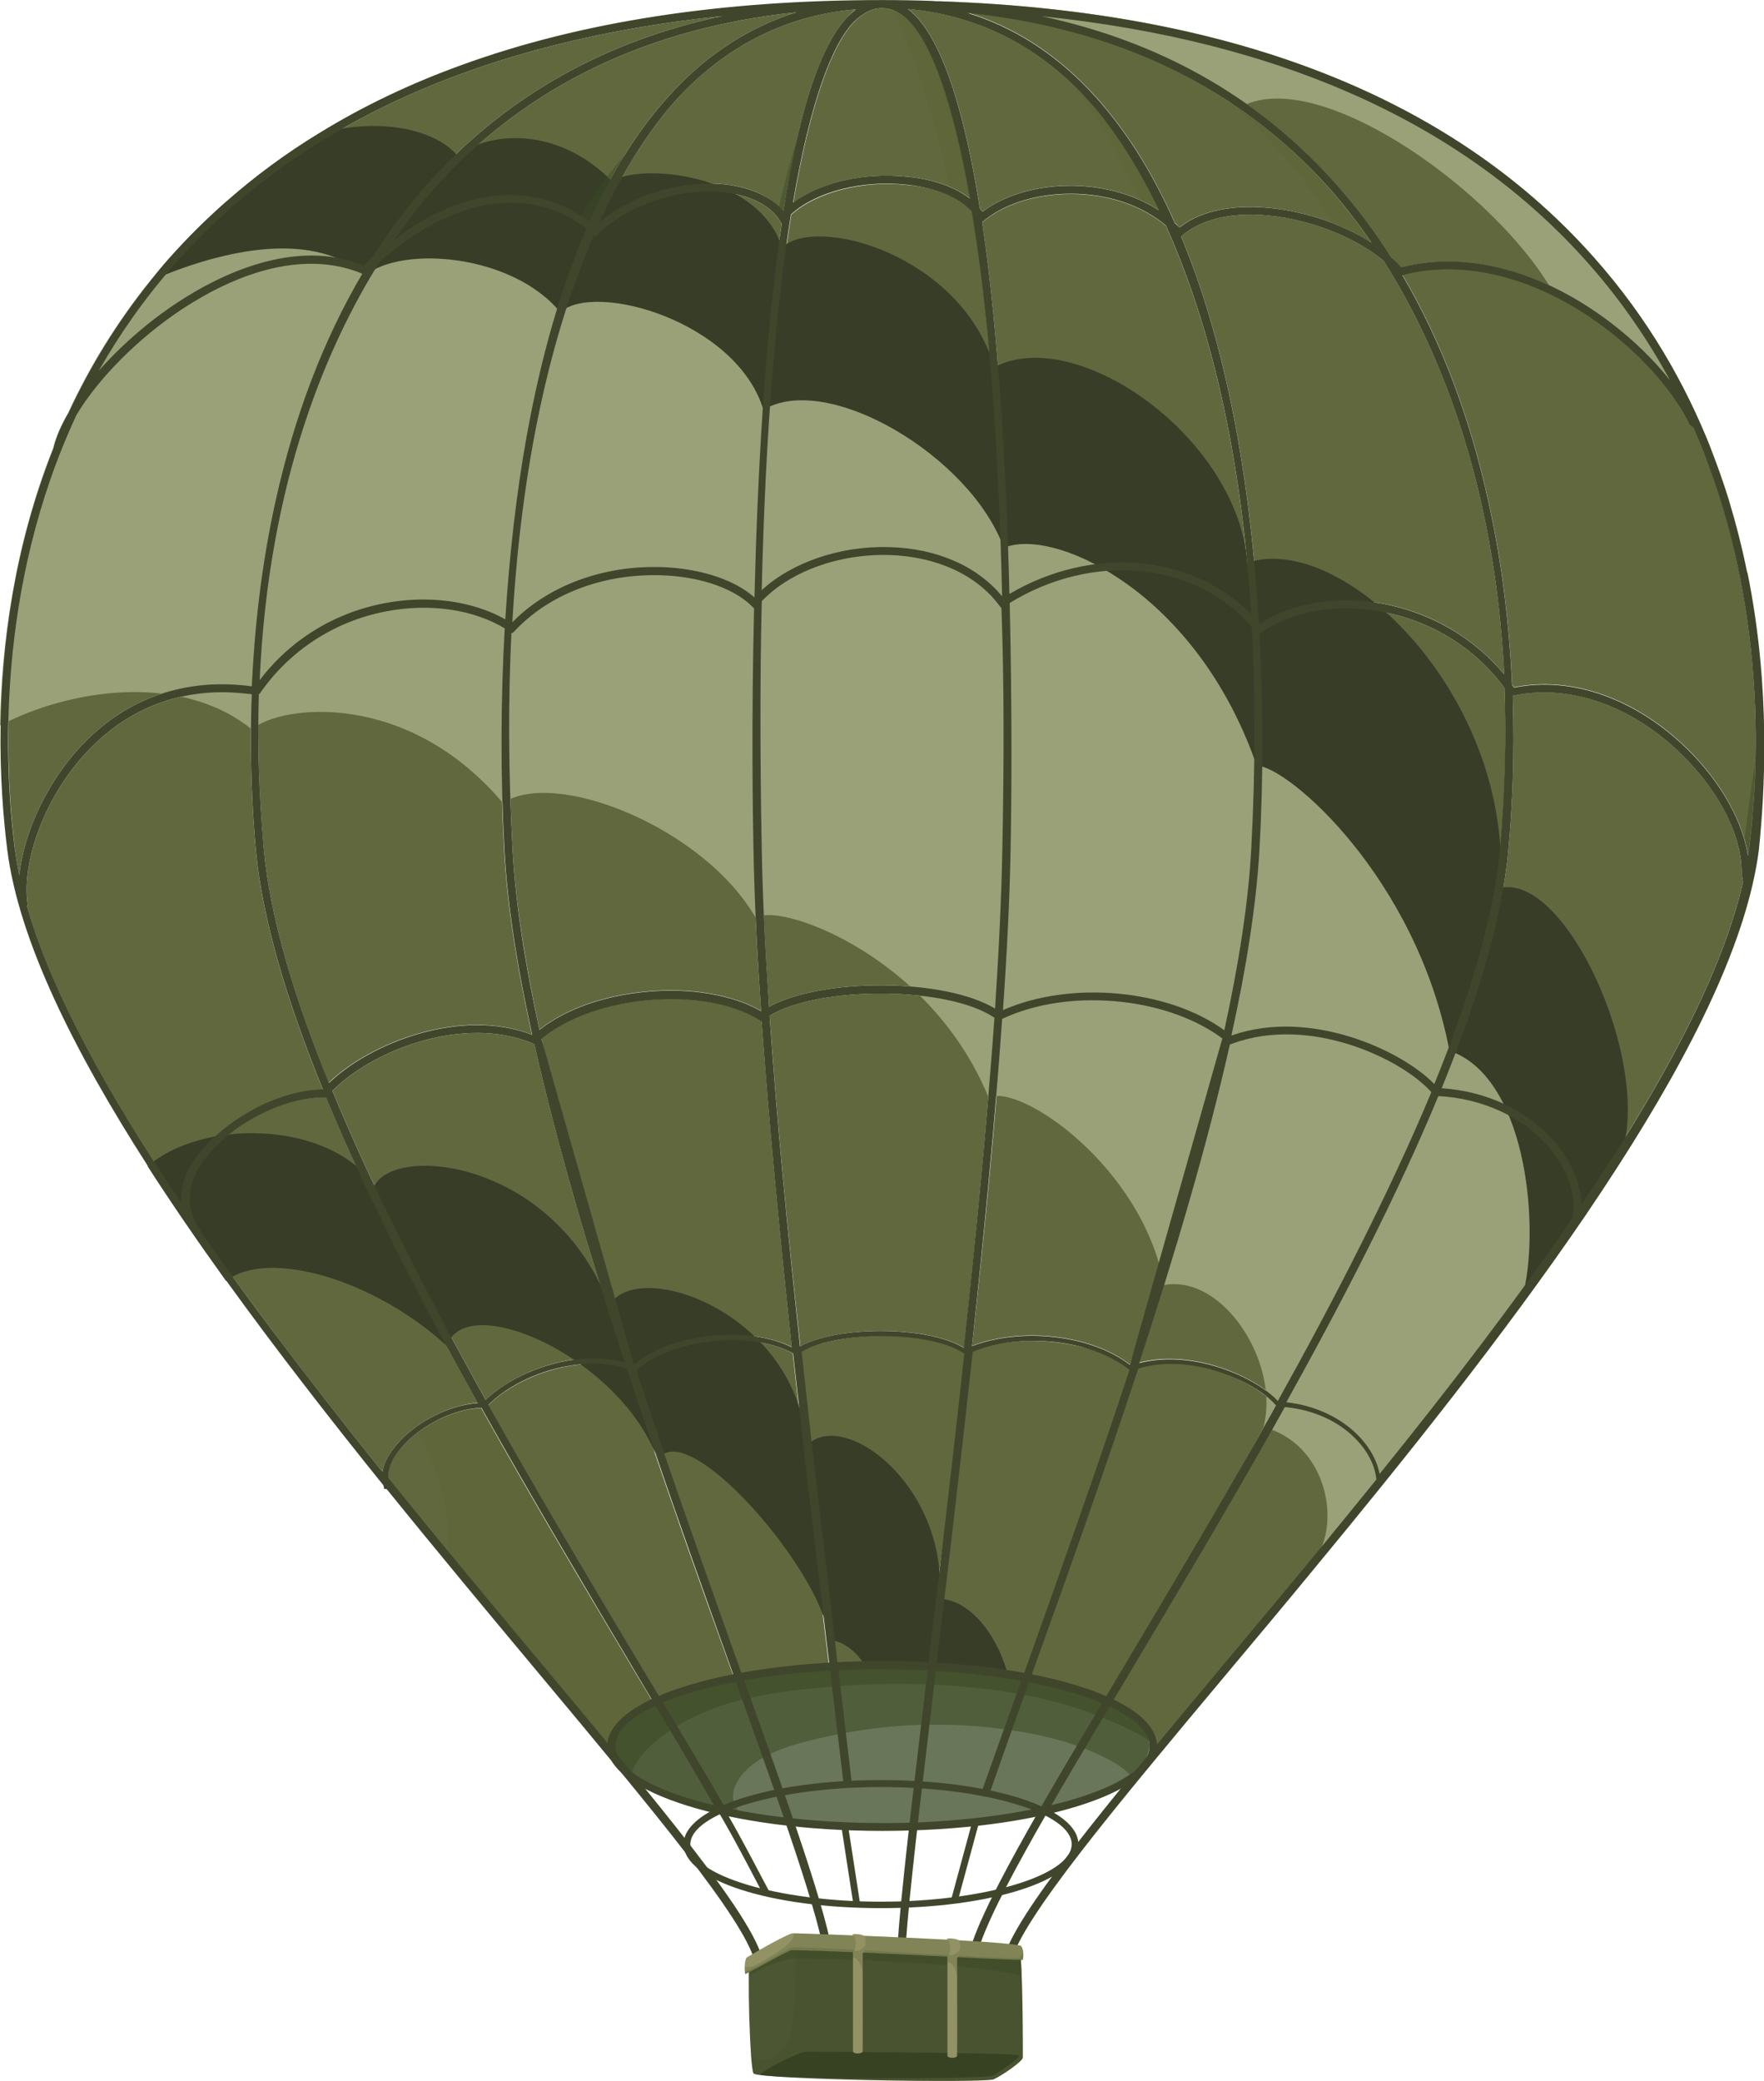 <?xml version="1.0" encoding="UTF-8"?>
<svg id="Ebene_2" data-name="Ebene 2" xmlns="http://www.w3.org/2000/svg" viewBox="0 0 319.54 376.92">
  <defs>
    <style>
      .cls-1 {
        opacity: .53;
      }

      .cls-1, .cls-2, .cls-3, .cls-4, .cls-5, .cls-6, .cls-7, .cls-8, .cls-9, .cls-10, .cls-11, .cls-12, .cls-13, .cls-14 {
        stroke-width: 0px;
      }

      .cls-1, .cls-2, .cls-3, .cls-4, .cls-5, .cls-6, .cls-7, .cls-14 {
        isolation: isolate;
      }

      .cls-1, .cls-2, .cls-5, .cls-7, .cls-14 {
        fill: #394922;
      }

      .cls-2 {
        opacity: .75;
      }

      .cls-3 {
        fill: #c6d5ad;
        opacity: .42;
      }

      .cls-4 {
        fill: #576132;
        opacity: .33;
      }

      .cls-5, .cls-6 {
        opacity: .38;
      }

      .cls-6 {
        fill: #1c2911;
      }

      .cls-7 {
        opacity: .19;
      }

      .cls-8 {
        fill: #4d5632;
      }

      .cls-9 {
        fill: #62683e;
      }

      .cls-10 {
        fill: #9aa078;
      }

      .cls-11 {
        fill: #383d28;
      }

      .cls-12 {
        fill: #40462b;
      }

      .cls-13 {
        fill: #939264;
      }

      .cls-14 {
        opacity: .44;
      }
    </style>
  </defs>
  <g id="Ebene_1-2" data-name="Ebene 1">
    <g>
      <g>
        <g>
          <ellipse class="cls-2" cx="159.49" cy="316.22" rx="48.73" ry="14.41"/>
          <path class="cls-1" d="m134.06,328.41c-3.28-3.65.42-7.79,3.65-9.75,3.6-2.17,7.84-3.18,11.92-4.08,11.23-2.49,22.35-2.86,33.69-1.17,5.4.79,10.59,2.07,15.57,4.34,2.17,1.01,4.34,2.12,5.83,3.76,2.22-1.64,3.44-3.44,3.44-5.3,0-7.95-21.82-14.41-48.73-14.41s-48.73,6.46-48.73,14.41c0,5.24,9.43,9.8,23.52,12.34,0-.05-.11-.11-.16-.16Z"/>
          <path class="cls-1" d="m121.67,313.26c7.52-4.98,16.47-6.52,25.27-7.42,9.75-1.01,19.65-1.17,29.4-.16,8.95.9,17.48,2.7,25.69,6.41,1.48.64,4.03,1.75,6.14,3.23-1.59-7.52-22.78-13.51-48.63-13.51s-48.73,6.46-48.73,14.41c0,1.85,1.22,3.65,3.39,5.3,1.32-3.6,4.29-6.14,7.47-8.26Z"/>
        </g>
        <g>
          <path class="cls-9" d="m287.83,47.83c5.93,6.78,10.81,13.88,14.67,21.08-2.91-3.65-6.57-7.26-10.75-10.43-12.39-9.43-26.17-13.08-37.87-10.01-.58-.64-1.17-1.22-1.85-1.8-3.28-5.19-6.94-9.96-10.96-14.35-13.72-14.99-31.3-24.84-52.44-29.34,43.59,4.45,76.86,19.49,99.21,44.86Zm-81.52,199c6.41-19.6,12.34-39.51,16.42-57.74.05.05.42-.11.42-.11,14.14-5.24,30.88,2.86,36.07,8.79-7.42,17.96-17.37,37.18-27.81,55.93-3.6-4.03-14.94-9.48-25.11-6.89ZM4.82,161.08c0-7.95,4.82-20.08,14.04-27.86,6.09-5.19,13.4-7.84,21.4-7.84,1.75,0,3.55.16,5.35.42-.42,10.91.05,20.6.74,28.23,1.17,12.55,5.67,27.44,12.13,43.33-8.05.16-18.06,5.51-22.99,12.39-2.01,2.86-2.91,5.61-2.65,8.16-12.98-19.23-23.31-37.77-27.91-53.6.05-.16.05-.26.11-.42-.16-1.01-.21-1.91-.21-2.81ZM68.86,47.35c13.45-11.65,26.86-13.77,37.4-5.93-4.61,10.59-8.21,23.15-10.81,37.61-1.85,10.28-3.13,21.51-3.87,33.16-5.93-3.34-13.98-4.45-21.93-2.91-9.11,1.75-17.06,6.67-22.56,13.93,1.54-35.97,12.18-60.65,21.77-75.85Zm107.26-9.06c2.75,16.69,4.77,39.62,5.46,69.76-4.5-5.46-11.86-8.69-20.45-8.9-8.85-.26-17.59,2.75-23.09,7.79.69-29.24,2.65-51.64,5.3-68.06,4.56-4.08,12.98-6.3,21.19-5.35,5.24.48,9.32,2.22,11.6,4.77Zm95.61,115.58c-1.11,12.34-5.51,26.91-11.86,42.48-5.88-6.09-22.51-13.82-36.76-8.79,2.65-12.24,4.5-23.62,5.03-33.58.74-13.14.69-26.43,0-39.2l.37-.26c5.4-3.81,13.45-5.24,21.56-3.76,9.16,1.64,17.11,6.57,22.46,13.88.37,9,.16,18.75-.79,29.24Zm-223.95,0c-.9-10.01-1.17-19.39-.9-28.07l.16-.26c5.35-7.73,13.45-13.03,22.78-14.83,7.95-1.54,15.89-.37,21.56,3.07-.74,13.08-.79,26.7-.05,40.15.53,9.96,2.33,21.29,5.03,33.48-12.77-4.98-29.19,1.38-36.81,8.69-6.25-15.47-10.65-29.98-11.76-42.22Zm59.8-111.34l.32.26.48-.42c5.61-5.4,14.83-8.42,22.94-7.52,4.56.53,8.05,2.28,9.85,4.98l.42.69c-3.07,20.66-4.4,45.92-4.93,67.75-3.92-3.5-10.96-5.61-18.64-5.51-9.91.11-19.07,3.76-25.21,10.01,1.85-32.42,8.16-54.98,14.78-70.24Zm-14.73,111.34c-.79-14.41-.79-27.49-.21-39.25.16.11.58-.37.58-.37,5.88-6.3,14.94-10.01,24.79-10.12,7.68-.11,14.62,2.07,18.17,5.61l.42.42c-.48,19.86-.26,36.55-.11,43.7.16,8.79.64,18.64,1.38,29.24-5.14-2.97-12.92-4.29-20.92-3.5-7.68.74-14.57,3.18-19.23,6.89-2.54-11.81-4.34-22.94-4.87-32.63Zm45.13.05c-.32-16.53-.26-31.46,0-45.02,5.14-5.4,14.04-8.63,23.09-8.37,8.53.26,15.78,3.55,19.92,9.11l.42.53c.48,13.14.48,27.7.16,43.75-.16,8.63-.64,18.38-1.32,28.76-9.16-5.51-31.25-5.61-40.94-.32-.74-10.28-1.17-19.92-1.32-28.44Zm45.08,0c.11-7.31.32-24.47-.16-44.76,15.15-9.32,33.64-7.47,43.86,4.29.64,12.08.69,25.53-.11,40.42-.53,9.69-2.28,20.82-4.87,32.68-10.22-7.42-27.81-9.06-40.1-3.65.74-10.49,1.22-20.29,1.38-28.97Zm-.21-46.35c-.53-21.72-1.91-46.82-4.93-67.27l.32-.26c3.97-3.34,10.38-5.14,17.06-4.87,6.2.26,11.81,2.28,15.89,5.72,6.78,15.04,13.45,37.66,15.47,70.45-10.75-11.07-28.76-12.66-43.81-3.76Zm29.98-67.22c-4.29-9.69-9.43-17.69-15.41-23.99-6.46-6.83-13.88-11.55-22.19-14.09,26.8,2.81,48.52,13.19,64.78,30.99,2.33,2.54,5.24,6.09,8.37,10.65-5.51-3.5-12.82-5.93-19.81-6.36-4.45-.26-10.54.16-14.94,3.65-.21-.32-.48-.58-.79-.85Zm-16.47-22.99c2.97,3.13,8.21,9.59,13.56,20.71-9.69-6.3-24.15-5.61-31.94.26-.16-.21-.32-.42-.48-.64-2.6-16.37-6.36-29.4-11.71-34.91-.42-.42-.9-.85-1.32-1.17,12.29,1.11,23.04,6.36,31.89,15.73Zm-54.56,20.92c-2.12-2.65-5.72-4.34-10.33-4.87-7.95-.9-16.95,1.85-22.88,6.83,5.67-12.45,11.44-19.55,14.57-22.88,8.9-9.38,19.6-14.62,31.89-15.68-.48.32-.9.74-1.32,1.17-5.46,5.51-9.22,18.75-11.81,35.33,0,.05-.05.05-.11.11Zm-19.7-21.93c-5.88,6.25-11.02,14.14-15.31,23.73-5.08-3.71-10.96-5.3-17.11-4.66-5.93.64-12.08,3.28-18.22,7.95,3.02-4.34,5.77-7.68,8.05-10.17C95.77,15.47,117.48,5.03,144.29,2.22c-8.32,2.6-15.73,7.31-22.19,14.14ZM34.64,219.5c-1.17-3.5.48-6.78,2.01-9,4.71-6.62,14.35-11.76,22.03-11.76h.37c7.36,17.8,17.16,36.81,27.49,55.35-5.56.42-12.13,3.97-15.41,8.47-1.01,1.38-1.64,2.7-1.85,4.03-12.18-15.15-24.37-30.99-34.91-46.4.26-.26.26-.48.26-.69Zm53.34,34.06c-10.43-18.75-20.39-38.03-27.76-55.99,7.26-7.31,23.73-13.82,36.28-8.58l.32.16c4.08,18.17,9.96,38.03,16.37,57.63-9.11-2.6-20.18,1.85-25.21,6.78Zm10.12-65.42c9.38-7.89,29.19-9.75,39.46-3.44l.42.26c1.32,18.38,3.28,38.83,5.46,59.01-3.65-1.8-8.85-2.54-14.25-2.07-5.83.53-11.07,2.44-14.35,5.3-6.57-20.13-12.66-40.52-16.74-59.06Zm41.32-4.18c9.06-5.46,32.36-5.35,40.73.37-1.32,18.64-3.34,39.3-5.51,59.8-6.41-3.97-22.78-4.08-29.66-.26-2.28-20.55-4.29-41.32-5.56-59.91Zm42.16.58c6.09-2.86,13.82-3.97,21.72-3.07,7.15.79,13.67,3.23,18.17,6.62-4.13,18.54-10.17,38.98-16.79,59.06-6.99-5.4-19.55-6.83-28.6-3.39,2.22-20.23,4.24-40.79,5.51-59.22Zm78.98,13.98c7.84.42,15.04,3.65,19.76,8.95,3.34,3.76,5.03,8.1,4.71,11.97-.05.37-.11.74-.16,1.11-10.54,15.41-22.72,31.25-34.96,46.4-.42-2.22-1.64-4.56-3.5-6.57-3.28-3.55-8.1-5.83-13.4-6.41,10.33-18.59,20.18-37.66,27.54-55.46Zm20.82,8c-4.87-5.51-12.18-8.9-20.23-9.43,6.46-15.84,10.96-30.62,12.08-43.12.69-7.57,1.17-17.16.79-27.97,10.22-2.22,21.72,1.8,30.77,10.81,6.83,6.78,10.86,14.88,10.7,21.51.11.48.21.9.26,1.38-3.81,16.9-14.94,37.24-29.29,58.48-.11-3.87-1.91-8.05-5.08-11.65Zm-31.04-97.2c-8.21-1.48-16.42-.11-22.09,3.65-.05-.11-.16-.16-.21-.26-.69-11.86-2.01-23.25-3.87-33.69-2.49-13.77-5.88-25.85-10.22-36.18,3.34-2.97,8.42-4.29,14.57-3.92,8.1.53,16.69,3.81,22.09,8.26,9.53,14.99,20.08,39.41,21.88,74.95-5.56-6.67-13.3-11.23-22.14-12.82ZM164.79,3.92c3.92,3.97,7.84,14.25,10.96,32.05-2.6-2.01-6.36-3.44-11.02-3.92-9-1.01-16.53,1.38-21.03,4.66,3.13-18.27,7.1-28.76,11.07-32.79,1.59-1.59,3.23-2.44,4.98-2.44s3.44.79,5.03,2.44ZM31.68,47.83C54.03,22.46,87.35,7.42,130.83,2.91c-21.13,4.5-38.72,14.35-52.44,29.34-4.03,4.4-7.68,9.22-11.02,14.46-.53.48-1.01.9-1.54,1.38-12.45-5.14-26.27,1.85-33.48,6.57-5.51,3.6-10.49,8-14.46,12.5,3.76-6.62,8.32-13.14,13.77-19.33Zm-17.8,27.28c3.92-6.52,11.12-13.88,19.28-19.23,9.59-6.25,17.37-8.1,23.2-8.1,4.08,0,7.15.9,9.27,1.8-6.99,11.86-12.29,25.64-15.73,41.26-2.6,11.76-3.81,23.15-4.29,33.48-10.43-1.43-20.02,1.22-27.76,7.79-8.58,7.31-13.51,18.27-14.35,26.43-.32-1.59-.58-3.18-.79-4.71-1.85-14.83-3.55-47.25,11.18-78.71Zm96.88,241.11c0,.16,0,.32.05.48-3.87-4.66-8-9.64-12.34-14.78-8.9-10.65-18.59-22.25-28.23-34.22-.05-1.75.85-3.39,1.75-4.61,3.23-4.4,9.75-7.84,15.15-8.05,9.38,16.79,19.12,33.11,27.81,47.72,1.17,1.91,2.28,3.81,3.39,5.67-4.82,2.22-7.57,4.93-7.57,7.79Zm8.9-8.42c-1.11-1.91-2.28-3.81-3.44-5.77-8.69-14.57-18.43-30.83-27.76-47.51,4.82-4.93,16.1-9.48,25.05-6.57,6.3,19.17,13.03,38.08,19.02,54.72.16.42.32.85.48,1.32-5.19.95-9.75,2.28-13.35,3.81Zm14.3-5.67c-5.88-16.42-12.55-35.01-18.75-53.98,6.3-5.77,20.76-7.26,28.39-3.02,2.17,19.86,4.5,39.46,6.57,56.68-5.61.32-10.91.95-15.63,1.8-.21-.48-.42-.95-.58-1.48Zm17.64-.37c-2.07-17.27-4.4-36.92-6.57-56.84,6.41-3.92,24.37-4.05,30.14.08-2.17,19.81-5.19,39.6-7.2,56.76-2.65-.11-5.35-.21-8.1-.21s-5.56.05-8.26.21Zm17.8.05c2.07-17.32,4.4-36.97,6.57-56.94,4.24-1.75,9.43-2.38,14.78-1.8,5.46.58,11.12,2.32,14.35,4.97-6.25,18.91-12.88,38.07-18.76,54.54-.16.53-.49.93-.65,1.41-4.77-.85-10.68-1.8-16.29-2.17Zm17.11,2.12c.16-.42.32-.85.48-1.27,5.93-16.63,12.35-35.99,18.66-55.16,10.06-2.97,22.18,3.1,25.47,7.07-9.27,16.63-18.41,33.28-27.09,47.8-1.17,1.96-2.36,4.33-3.47,6.18-3.6-1.54-8.79-3.6-14.04-4.61Zm35.4-1.68c-4.29,5.08-8.98,10.9-12.79,15.51,0-.11-.2-1.43-.2-1.54,0-2.91-2.81-5.61-7.68-7.89,1.11-1.85,2.22-3.71,3.34-5.61,8.74-14.67,18.54-31.04,27.91-47.83,5.24.48,10.01,2.65,13.19,6.14,2.01,2.17,3.18,4.71,3.39,6.99-9.59,11.86-18.37,23.69-27.16,34.23Zm94.91-148.43c-.05.37-.11.74-.16,1.11-1.01-6.25-4.87-13.24-10.86-19.17-9.32-9.22-21.03-13.4-31.52-11.28-.11-.16-.26-.32-.37-.53-.48-10.28-1.7-21.56-4.29-33.16-3.39-15.47-8.63-29.19-15.57-41,11.34-3.02,24.74.48,36.87,9.69,6.89,5.24,12.39,11.65,15.15,17.37.11.05.21.16.26.21.16.11.26.21.42.32,13.56,30.83,11.92,62.03,10.06,76.43Z"/>
          <path class="cls-10" d="m309.92,81.25c-7.36-12.39-13.3-21.35-29.34-29.61-11.39-18.43-42.8-40.04-56.09-32.1C207.58,7.26,184.28,2.22,169.87.21c1.96.05,3.92.16,5.83.26,50.37,2.65,88.4,18.27,113.19,46.4,9.69,10.91,16.37,22.67,21.03,34.38Z"/>
          <path class="cls-10" d="m239.68,279.52c2.38-6.94-.58-17.37-9.43-20.6-.42-.16-.9-.32-1.38-.42.48-1.85.58-3.55.53-5.3-.53-10.59-9.27-22.09-18.54-20.45-3.81-21.45-26.22-36.65-31.78-33.95-10.91-26.59-39.25-35.7-42.11-32.42-9.32-16.42-36.44-27.28-45.87-20.92-17.21-20.45-40.1-17.9-45.5-13.35-12.92-10.49-33.32-7.2-45.61-.69.26-14.35,2.49-32.2,9.59-50.16.48-2.01,1.43-4.18,2.75-6.46,3.76-8.16,8.63-16.21,14.88-23.94,1.06-1.32,2.17-2.6,3.28-3.92,3.28-3.71,6.78-7.2,10.49-10.43,68.28.74,126.17,27.07,166.11,64.09,5.35,4.98,7.63,9.64,12.5,14.78,35.54,37.5,56.52,82.79,67.01,104.19.11.21.21.42.32.58-14.78,21.72-32.79,44.23-49.74,64.73.16-.85.53-1.75,1.11-2.54.58-.9,1.06-1.85,1.38-2.81Z"/>
          <path class="cls-11" d="m292.86,211.19l-6.2,8.32-10.59,14.25c2.86-12.87.11-38.88-13.51-43.43-5.99-31.46-29.34-51.59-34.91-51.64-2.49-7.2-5.77-13.4-9.48-18.64-4.71-6.62-10.06-11.65-15.31-15.15-8.47-5.72-16.63-7.52-21.03-5.67-5.99-16.58-31.94-31.99-43.54-25-4.82-15.94-30.35-23.31-36.81-17.69-8.74-10.59-28.71-12.08-35.28-6.67-10.38-8.79-27.54-3.92-38.88.95,1.06-1.32,2.17-2.6,3.28-3.92,3.28-3.71,6.78-7.2,10.49-10.43,5.08-4.5,10.65-8.58,16.63-12.24,11.6-3.23,21.35-.48,25,3.81,7.95-5.03,19.49-4.03,28.18,4.82,4.87-3.34,26.33-1.64,30.77,11.92,6.41-5.83,32.42,1.38,38.46,21.72,14.83-7.79,44.02,12.61,45.82,35.44,17.27-5.83,48.15,24.15,45.82,58.9,12.45-2.86,28.87,34.64,21.08,50.37Z"/>
          <path class="cls-3" d="m242.23,58.21c.05.16.16.32.21.48-.11-.21-.16-.37-.21-.48Z"/>
          <path class="cls-11" d="m182.64,303.99c-6.83-1.11-14.62-1.7-22.78-1.7h-2.81c-.26-.48-.58-.95-.9-1.43-1.27-1.75-2.91-3.13-5.08-3.71-.26-.05-.58-.11-.85-.16-.11-1.38-.53-2.97-1.22-4.71-4.82-12.55-22.62-32.36-28.71-28.97-.26.16-.53.37-.79.64-.32-.42-.79-.74-1.01-1.22-7.73-17.59-34.22-28.97-37.55-18.96-13.24-12.08-32.36-17.64-39.99-11.76-5.03-6.99-9.8-13.93-14.2-20.76,9.8-8.58,32.68-8.42,41.1,3.5,3.92-7.57,32.68-4.45,42.53,21.72,3.34-5.99,17.9-3.34,27.44,6.73,2.97,3.13,5.4,6.94,6.89,11.44.74,2.22,1.22,4.66,1.43,7.2.26-.26.53-.48.79-.69,6.67-4.71,21.61,6.46,23.2,22.99.16,1.75.21,3.55.05,5.46.26,0,.53,0,.79.05,4.87.64,9.38,6.25,11.34,12.77.05.53.21,1.06.32,1.59Z"/>
          <path class="cls-14" d="m66.32,47.78c.37-.37.79-.69,1.17-1.06.58-.9,1.17-1.75,1.75-2.65-1.06,1.22-2.01,2.49-2.91,3.71Z"/>
          <path class="cls-14" d="m316.01,151.81c.32,1.06.58,2.12.74,3.13.05-.37.11-.74.16-1.11.53-4.24,1.06-9.91,1.17-16.63-.85,4.87-1.38,9.75-2.07,14.62Z"/>
          <path class="cls-4" d="m87.19,255.04c-3.71.16-7.95,1.85-11.34,4.34,1.27,2.54,2.38,5.14,3.34,7.84,1.59,4.61,2.17,9.27,1.96,13.82,5.99,7.26,11.81,14.25,17.37,20.92,4.34,5.19,8.47,10.12,12.34,14.78,0-.16-.05-.32-.05-.48,0-2.86,2.75-5.56,7.57-7.84-1.11-1.85-2.22-3.71-3.39-5.67-8.69-14.62-18.49-30.99-27.81-47.72Z"/>
          <path class="cls-4" d="m236.13,32.68c1.91,2.49,3.65,5.08,5.35,7.73,2.54.95,4.93,2.17,7.04,3.5-3.13-4.56-6.04-8.1-8.37-10.65-5.24-5.77-11.12-10.75-17.53-14.94,4.98,4.18,9.48,9.11,13.51,14.35Z"/>
          <path class="cls-14" d="m141.11,37.45c.26.26.53.53.74.85.9-4.93,1.75-9.43,2.7-13.61-1.32,4.18-2.49,8.47-3.44,12.77Z"/>
          <path class="cls-4" d="m162.88,4.13c4.03,9.53,6.99,19.49,9.06,29.61,1.48.58,2.75,1.32,3.81,2.17-3.07-17.8-7.04-28.07-10.96-32.05-.95-1.01-2.01-1.69-3.02-2.07.42.79.79,1.54,1.11,2.33Z"/>
          <path class="cls-4" d="m195.61,16.9c2.28,3.07,4.24,6.41,6.04,9.8,1.64,3.07,3.18,6.2,4.61,9.38,1.32.58,2.54,1.22,3.71,2.01-5.35-11.12-10.59-17.59-13.56-20.71-.74-.74-1.48-1.48-2.22-2.17.53.58.95,1.11,1.43,1.7Z"/>
          <path class="cls-14" d="m107,36.23c-.58.9-1.17,1.85-1.7,2.81.53.32,1.06.69,1.54,1.06,2.01-4.45,4.18-8.58,6.52-12.29-2.28,2.65-4.4,5.46-6.36,8.42Z"/>
          <path class="cls-12" d="m182.21,302.45c-6.67-1.01-14.3-1.59-22.41-1.59-1.27,0-2.49,0-3.71.05-26.11.58-46.08,7.1-46.08,15.36s21.88,15.36,49.79,15.36,49.79-6.78,49.79-15.36c0-6.14-11.02-11.34-27.38-13.82Zm-22.35,27.76c-26.22,0-48.36-6.41-48.36-13.93s20.6-13.51,45.55-13.93h2.81c8.16,0,15.94.64,22.78,1.7,15.1,2.38,25.58,7.04,25.58,12.24,0,7.52-22.19,13.93-48.36,13.93Z"/>
          <path class="cls-12" d="m316.49,103.71c-.85-4.24-1.96-8.63-3.28-13.03-.95-3.13-2.07-6.25-3.28-9.38-4.61-11.71-11.34-23.52-20.98-34.43C264.1,18.7,226.07,3.13,175.75.48c-1.91-.11-3.87-.16-5.83-.26-.32,0-.64,0-.95-.05-3.02-.11-6.04-.16-9.16-.16-29.19,0-54.61,3.92-76.17,11.76-9.38,3.39-18.01,7.52-25.9,12.39-5.99,3.65-11.49,7.73-16.63,12.24-3.71,3.28-7.2,6.73-10.49,10.43-1.17,1.27-2.22,2.6-3.28,3.92-6.2,7.73-11.07,15.78-14.88,23.94-1.32,2.28-2.28,4.45-2.75,6.46C2.54,99.1.32,116.95.11,131.31c-.16,9.32.53,17.21,1.22,22.72,2.07,16.16,11.92,36.12,25.48,57.21,4.4,6.83,9.16,13.77,14.2,20.76,8.95,12.39,18.7,24.95,28.44,37.03.05.16.05.26.11.37v.26c.16.05.32.05.48.05,9.38,11.6,18.7,22.78,27.33,33.11,20.87,25,37.4,44.76,39.36,52.49l1.43-.37c-2.01-8.1-18.64-27.97-39.62-53.07-8.9-10.65-18.59-22.25-28.23-34.22-.05-1.75.85-3.39,1.75-4.61,3.23-4.4,9.75-7.84,15.15-8.05,9.38,16.74,19.12,33.11,27.81,47.72,5.46,9.16,10.49,17.59,14.73,25,.26-.37,1.43.05,1.85.11-4.29-7.47-9.85-16.69-15.36-25.85-8.69-14.57-18.43-30.83-27.76-47.51,2.97-3.02,8.32-5.93,14.14-6.99,3.65-.69,7.47-.69,10.96.48,1.64,4.98,3.28,9.91,4.98,14.78,4.77,14.04,9.64,27.6,14.04,39.94,8.95,25.05,16.05,44.81,16.9,52.65l1.48-.16c-.85-8-7.95-27.86-16.95-52.97-4.29-12.02-9-25.21-13.67-38.83-1.7-4.98-3.39-10.06-5.08-15.15,4.93-4.5,14.83-6.41,22.56-5.03,2.17.37,4.13,1.06,5.83,1.96.37,3.18.69,6.3,1.06,9.48,1.43,13.03,2.97,25.8,4.4,37.66.42,3.44.79,6.83,1.22,10.17.9,7.52,1.75,14.57,2.49,20.92.53-.05,1.06.05,1.54.32-.74-6.52-1.64-13.72-2.54-21.45-.21-1.7-.42-3.39-.58-5.08-1.32-11.28-2.81-23.52-4.24-36.02-.58-5.35-1.22-10.81-1.8-16.26,6.41-3.92,23.68-3.81,29.45.32-1.43,13.3-2.97,26.48-4.45,38.93-.74,6.25-1.48,12.34-2.17,18.17-.42,3.71-.85,7.31-1.27,10.75-2.38,19.92-4.13,35.33-4.34,42.11l1.48.05c.21-6.73,1.96-22.03,4.34-41.9.42-3.5.85-7.1,1.27-10.86.48-4.13,1.01-8.42,1.54-12.82,1.7-14.09,3.44-29.34,5.14-44.76,4.24-1.75,9.43-2.38,14.78-1.8,5.46.58,10.38,2.44,13.61,5.08-6.25,18.91-12.87,37.5-18.75,53.98-.79,2.22-1.59,4.34-2.33,6.46-.9,2.54-1.8,4.98-2.65,7.36-1.06,3.02-2.07,5.88-3.07,8.63.53-.11,1.11,0,1.43.37,2.33-6.78,5.03-14.3,7.95-22.41,5.99-16.63,12.71-35.49,19.02-54.66,8.85-2.6,18.91,1.48,23.41,5.19.64.53,1.11,1.01,1.54,1.48-.64,1.22-1.32,2.44-2.01,3.6-8.63,15.36-17.59,30.3-25.58,43.75-14.99,25.16-26.86,45.02-28.29,53.07l1.43.26c1.38-7.79,13.19-27.54,28.13-52.54,8.05-13.51,17-28.44,25.69-43.86.74-1.32,1.48-2.65,2.22-3.97,5.24.48,10.01,2.65,13.19,6.14,2.01,2.17,3.18,4.66,3.39,6.99-3.13,3.87-6.25,7.68-9.32,11.44-6.41,7.79-12.71,15.31-18.64,22.41-21.03,25.16-37.61,45.02-39.62,53.07l1.43.37c1.96-7.73,18.43-27.49,39.36-52.49,4.82-5.77,9.91-11.81,15.04-18.06,16.95-20.5,34.96-43.01,49.74-64.73,2.01-2.97,3.97-5.93,5.88-8.9,13.56-21.08,23.36-41,25.42-57.15,1.06-10.28,2.22-29.13-2.07-50.27Zm-28.66-55.88c5.93,6.73,10.75,13.82,14.67,21.03-2.91-3.65-6.57-7.26-10.75-10.43-12.39-9.43-26.17-13.08-37.87-10.01-.58-.64-1.17-1.22-1.85-1.8-3.28-5.19-6.94-9.96-10.96-14.35-13.72-14.99-31.3-24.84-52.44-29.34,43.54,4.5,76.86,19.55,99.21,44.92Zm-106.31,60.17c-4.5-5.46-11.86-8.69-20.45-8.9-8.85-.26-17.59,2.75-23.09,7.79.69-29.24,2.65-51.64,5.3-68.06,4.56-4.13,12.98-6.3,21.19-5.35,5.24.58,9.32,2.33,11.55,4.82,2.81,16.69,4.82,39.62,5.51,69.71Zm-3.6-67.75l.32-.26c3.97-3.34,10.38-5.14,17.06-4.87,6.2.26,11.81,2.28,15.89,5.72,6.78,15.04,13.45,37.66,15.47,70.45-10.75-10.96-28.76-12.55-43.81-3.71-.53-21.77-1.91-46.82-4.93-67.32Zm-41.26,67.96c-3.92-3.5-10.96-5.61-18.64-5.51-9.91.11-19.07,3.76-25.21,10.01,1.85-32.36,8.16-54.93,14.78-70.18l.32.26.48-.42c5.61-5.4,14.83-8.42,22.94-7.52,4.56.53,8.05,2.28,9.85,4.98l.42.69c-3.07,20.6-4.4,45.87-4.93,67.69Zm-41.26-29.19c-1.85,10.28-3.13,21.51-3.87,33.16-5.93-3.34-13.98-4.45-21.93-2.91-9.11,1.75-17.06,6.67-22.56,13.93,1.59-36.02,12.24-60.7,21.82-75.9,13.45-11.65,26.86-13.77,37.4-5.93-4.66,10.7-8.26,23.25-10.86,37.66Zm-48.31,46.56c5.35-7.73,13.45-13.03,22.78-14.83,7.95-1.54,15.89-.37,21.56,3.07-.74,13.08-.79,26.64-.05,40.15.53,9.96,2.33,21.29,5.03,33.48-12.77-4.98-29.19,1.38-36.81,8.69-6.3-15.52-10.7-30.03-11.81-42.32-.9-10.01-1.17-19.39-.9-28.07l.21-.16Zm45.76,28.34c-.79-14.41-.79-27.49-.21-39.25.16.11.58-.37.58-.37,5.88-6.3,14.94-10.01,24.79-10.12,7.68-.11,14.62,2.07,18.17,5.61l.42.42c-.48,19.86-.26,36.55-.11,43.7.16,8.79.64,18.64,1.38,29.24-5.14-2.97-12.92-4.29-20.92-3.5-7.68.74-14.57,3.18-19.23,6.89-2.6-11.86-4.34-22.94-4.87-32.63Zm45.13-45.02c5.14-5.4,14.04-8.63,23.09-8.37,8.53.26,15.78,3.55,19.92,9.11l.42.53c.48,13.14.48,27.7.16,43.75-.16,8.63-.64,18.38-1.32,28.76-9.16-5.51-31.25-5.61-40.94-.32-.69-10.28-1.17-19.92-1.32-28.44-.32-16.53-.32-31.46,0-45.02Zm45.08,45.08c.16-7.31.32-24.47-.16-44.76,15.15-9.32,33.64-7.47,43.86,4.29.64,12.08.69,25.53-.11,40.42-.53,9.69-2.28,20.82-4.87,32.68-10.22-7.42-27.81-9.06-40.1-3.65.74-10.49,1.22-20.29,1.38-28.97Zm45.08,0c.74-13.14.69-26.43,0-39.2l.37-.26c5.4-3.81,13.45-5.24,21.56-3.76,9.16,1.64,17.11,6.57,22.46,13.88.32,9.06.11,18.75-.85,29.24-1.11,12.34-5.51,26.91-11.86,42.48-5.88-6.09-22.51-13.82-36.76-8.79,2.7-12.24,4.5-23.62,5.08-33.58Zm22.19-44.65c-8.21-1.48-16.42-.11-22.09,3.65-.05-.11-.16-.16-.21-.26-.69-11.86-2.01-23.25-3.87-33.69-2.49-13.77-5.88-25.85-10.22-36.18,3.34-2.97,8.42-4.29,14.57-3.92,8.1.53,16.69,3.81,22.09,8.26,9.53,14.99,20.08,39.41,21.88,74.95-5.56-6.67-13.3-11.18-22.14-12.82Zm-10.28-76.06c2.33,2.54,5.24,6.09,8.37,10.65-5.51-3.5-12.82-5.93-19.81-6.36-4.45-.26-10.54.16-14.94,3.65-.26-.26-.53-.53-.85-.79-4.29-9.69-9.43-17.69-15.41-23.99-6.46-6.83-13.88-11.55-22.19-14.09,26.86,2.81,48.57,13.19,64.83,30.93Zm-43.7-15.89c2.97,3.13,8.21,9.59,13.56,20.71-9.69-6.3-24.15-5.61-31.94.26-.16-.21-.32-.42-.48-.64-2.6-16.37-6.36-29.4-11.71-34.91-.42-.42-.9-.85-1.32-1.17,12.29,1.11,23.04,6.36,31.89,15.73ZM159.75,1.48c1.75,0,3.44.79,4.98,2.44,3.92,3.97,7.84,14.25,10.96,32.05-2.6-2.01-6.36-3.44-11.02-3.92-9-1.01-16.53,1.38-21.03,4.66,3.13-18.27,7.1-28.76,11.07-32.79,1.64-1.59,3.28-2.44,5.03-2.44h0Zm-6.04,1.38c-5.46,5.51-9.22,18.75-11.81,35.33-2.22-2.54-5.88-4.24-10.43-4.77-7.95-.9-16.95,1.85-22.88,6.83,5.67-12.45,11.44-19.55,14.57-22.88,8.9-9.38,19.6-14.62,31.89-15.68-.42.37-.9.74-1.32,1.17Zm-31.62,13.51c-5.88,6.25-11.02,14.14-15.31,23.73-5.08-3.71-10.96-5.3-17.11-4.66-5.93.64-12.08,3.28-18.22,7.95,3.02-4.34,5.77-7.68,8.05-10.17C95.77,15.47,117.48,5.03,144.29,2.22c-8.32,2.6-15.73,7.31-22.19,14.14ZM31.68,47.83C54.03,22.46,87.35,7.42,130.83,2.91c-21.13,4.5-38.72,14.35-52.44,29.34-4.03,4.4-7.68,9.22-11.02,14.46-.53.48-1.01.9-1.54,1.38-12.45-5.14-26.27,1.85-33.48,6.57-5.51,3.6-10.49,8-14.46,12.5,3.76-6.62,8.32-13.14,13.77-19.33ZM2.7,153.87c-1.91-14.83-3.55-47.25,11.18-78.76,3.92-6.52,11.12-13.88,19.28-19.23,9.59-6.25,17.37-8.1,23.2-8.1,4.08,0,7.15.9,9.27,1.8-6.99,11.86-12.29,25.64-15.73,41.26-2.6,11.76-3.81,23.15-4.29,33.48-10.43-1.43-20.02,1.22-27.76,7.79-8.58,7.31-13.51,18.27-14.35,26.43-.32-1.59-.58-3.18-.79-4.66Zm2.22,10.38c.05-.16.05-.26.11-.42-.16-.9-.21-1.8-.21-2.75,0-7.95,4.82-20.08,14.04-27.86,6.09-5.19,13.4-7.84,21.4-7.84,1.75,0,3.55.16,5.35.37-.42,10.91.05,20.6.74,28.23,1.17,12.55,5.67,27.44,12.13,43.33-8.05.11-18.06,5.51-22.99,12.39-2.01,2.86-2.91,5.61-2.65,8.16-12.98-19.23-23.31-37.77-27.91-53.6Zm66.21,98.31c-1.01,1.38-1.64,2.7-1.85,4.03-6.73-8.37-13.35-16.84-19.81-25.42-3.87-5.14-7.63-10.28-11.28-15.52-1.7-2.44-3.44-4.56-3.76-7.63-.26-2.7.69-5.3,2.22-7.47,4.71-6.62,14.35-11.76,22.03-11.76h.37c7.36,17.8,17.16,36.81,27.49,55.35-5.56.37-12.13,3.92-15.41,8.42Zm16.84-9c-10.43-18.75-20.39-38.03-27.76-55.99,7.26-7.31,23.73-13.82,36.28-8.58l.32.16c4.08,18.17,9.96,38.03,16.37,57.63-9.11-2.54-20.18,1.85-25.21,6.78Zm10.12-65.36c9.38-7.89,29.19-9.75,39.46-3.44l.42.26c1.32,18.38,3.28,38.83,5.46,59.01-3.65-1.85-8.85-2.6-14.25-2.12-5.83.53-11.07,2.44-14.35,5.3m59.75-3.07c-6.41-3.97-22.78-4.08-29.66-.26-2.22-20.5-4.24-41.26-5.51-59.91,9.06-5.46,32.36-5.35,40.73.37-1.32,18.59-3.34,39.3-5.56,59.8Zm30.09,3.07c-6.99-5.4-19.55-6.83-28.6-3.39,2.17-20.29,4.18-40.79,5.46-59.27,6.09-2.86,13.82-3.97,21.72-3.07,7.15.79,13.67,3.23,18.17,6.62m10.06,65.68c-3.65-4.03-14.99-9.48-25.11-6.89,6.41-19.6,12.34-39.51,16.42-57.74.05.05.42-.11.42-.11,14.14-5.24,30.88,2.86,36.07,8.79-7.47,17.9-17.37,37.18-27.81,55.93Zm53.55-34.32c-.05.37-.11.74-.16,1.11-10.54,15.41-22.72,31.25-34.96,46.4-.42-2.22-1.64-4.56-3.5-6.57-3.28-3.55-8.1-5.83-13.4-6.41,10.33-18.59,20.18-37.66,27.54-55.46,7.84.42,15.04,3.65,19.76,8.95,3.28,3.76,5.03,8.1,4.71,11.97Zm1.43-1.27c-.11-3.87-1.91-8.05-5.08-11.65-4.87-5.51-12.18-8.9-20.23-9.43,6.46-15.84,10.96-30.62,12.08-43.12.69-7.57,1.17-17.16.79-27.97,10.22-2.22,21.72,1.8,30.77,10.81,6.83,6.78,10.86,14.88,10.7,21.51.11.48.21.95.26,1.38-3.81,16.9-14.94,37.29-29.29,58.48Zm30.35-64.3c-.05.37-.11.74-.16,1.11-1.01-6.25-4.87-13.24-10.86-19.17-9.32-9.22-21.03-13.4-31.52-11.28-.11-.16-.26-.32-.37-.53-.48-10.28-1.7-21.56-4.29-33.16-3.39-15.47-8.63-29.19-15.57-41,11.34-3.02,24.74.48,36.87,9.69,6.89,5.24,12.39,11.65,15.15,17.37.11.05.21.16.26.21.16.11.26.21.42.32.95,2.17,1.85,4.34,2.65,6.57,10.65,28.55,9.16,56.41,7.42,69.87Z"/>
        </g>
        <path class="cls-12" d="m159.59,345.62c-20.08,0-35.75-5.08-35.75-11.6s15.73-11.6,35.75-11.6,35.75,5.08,35.75,11.6c.05,6.52-15.68,11.6-35.75,11.6Zm0-21.93c-18.75,0-34.54,4.77-34.54,10.38s15.84,10.38,34.54,10.38,34.54-4.77,34.54-10.38c.05-5.67-15.78-10.38-34.54-10.38Z"/>
        <path class="cls-12" d="m138.25,343.13c-.05-.11-5.88-11.39-8.16-14.99l1.01-.64c2.28,3.6,7.95,14.62,8.21,15.04l-1.06.58Z"/>
        <rect class="cls-12" x="153.51" y="330.57" width="1.22" height="14.51" transform="translate(-49.72 27.45) rotate(-8.77)"/>
        <rect class="cls-12" x="167.57" y="336.53" width="14.51" height="1.22" transform="translate(-196.31 417.68) rotate(-74.84)"/>
      </g>
      <g>
        <path class="cls-8" d="m135.86,355.1c-.53.95-.05,19.33.64,20.45.64,1.11,42,1.8,43.54,1.06,1.59-.74,5.24-3.28,5.24-3.92s.05-18.86-.69-19.86c-.74-1.01-40.36-2.28-40.47-2.22-2.17.79-8.26,4.5-8.26,4.5Z"/>
        <path class="cls-5" d="m135.86,355.1c-.11.21-.21,1.38-.21,3.02,2.54-2.17,6.83-3.23,7.84-3.34,1.43-.16,30.35.42,41.58,3.02-.11-2.65-.26-4.66-.48-4.98-.74-1.01-40.36-2.28-40.47-2.22-2.17.79-8.26,4.5-8.26,4.5Z"/>
        <path class="cls-7" d="m184.54,352.82c-.74-.95-37.18-2.17-40.26-2.22.11,2.01-.32,16.16-1.27,18.75-.79,2.12-3.28,4.45-5.67,3.6-.58-.21-1.01-.58-1.32-1.01.11,1.91.26,3.34.48,3.6.64,1.11,42,1.8,43.54,1.06,1.59-.74,5.24-3.28,5.24-3.92-.05-.58,0-18.86-.74-19.86Z"/>
        <path class="cls-6" d="m137.75,375.72c.6.94,40.76.9,42.07.24s4.86-3.12,4.85-3.65-38.69-.68-38.8-.68c-1.06.02-7.72,3.39-8.13,4.09Z"/>
        <path class="cls-13" d="m135.23,354.57c-.53.95-.26,2.91-.26,2.91.16.26,6.52-3.55,8.37-4.24,12.77.16,41.9,2.07,41.95,1.7.05-.32.26-1.8-.32-2.44-.79-.95-41.37-2.38-41.47-2.33-2.17.74-8.26,4.4-8.26,4.4Z"/>
        <path class="cls-7" d="m184.97,352.51c-.74-.95-37.77-2.28-41.21-2.33.05.11.05.21.05.32,0,1.75-6.2,5.08-6.89,5.4-.58.26-1.32.42-2.01.42,0,.69.05,1.27.05,1.27.16.26,6.52-3.55,8.37-4.24,12.77.16,41.9,2.07,41.95,1.7,0-.42.21-1.91-.32-2.54Z"/>
        <path class="cls-7" d="m184.65,354.57c-.53.58-40.47-2.33-41.37-1.8-.58.32-6.62,3.87-8.32,4.34,0,.26.05.42.05.42.16.26,6.52-3.55,8.37-4.24,12.77.16,41.9,2.07,41.95,1.7,0-.16.11-.74.05-1.27-.32.26-.48.74-.74.85Z"/>
        <path class="cls-13" d="m154.51,350.55c.74.48.64,2.7,0,3.07v17.9c0,.58,1.7.53,1.75.05.05-.48,0-17.74,0-17.74.64-.58.69-2.86.26-3.18-.37-.37-2.6-.48-2.01-.11Z"/>
        <path class="cls-7" d="m155.3,355c.58.64.85,1.43.95,2.22v-3.39c.26-.26.42-.85.53-1.48-.48.69-1.32,1.17-2.07,1.06-.21.21-.21,1.17-.21,1.17.32.05.58.16.79.42Z"/>
        <path class="cls-13" d="m171.62,351.34c.74.48.64,2.7,0,3.07v17.9c0,.58,1.7.53,1.75.05.05-.48,0-17.74,0-17.74.64-.58.69-2.86.26-3.18-.37-.37-2.6-.48-2.01-.11Z"/>
        <path class="cls-7" d="m172.41,355.74c.58.64.85,1.43.95,2.22v-3.39c.26-.26.42-.85.53-1.48-.48.69-1.32,1.17-2.07,1.06-.21.21-.21,1.17-.21,1.17.26.05.58.21.79.42Z"/>
      </g>
    </g>
  </g>
</svg>